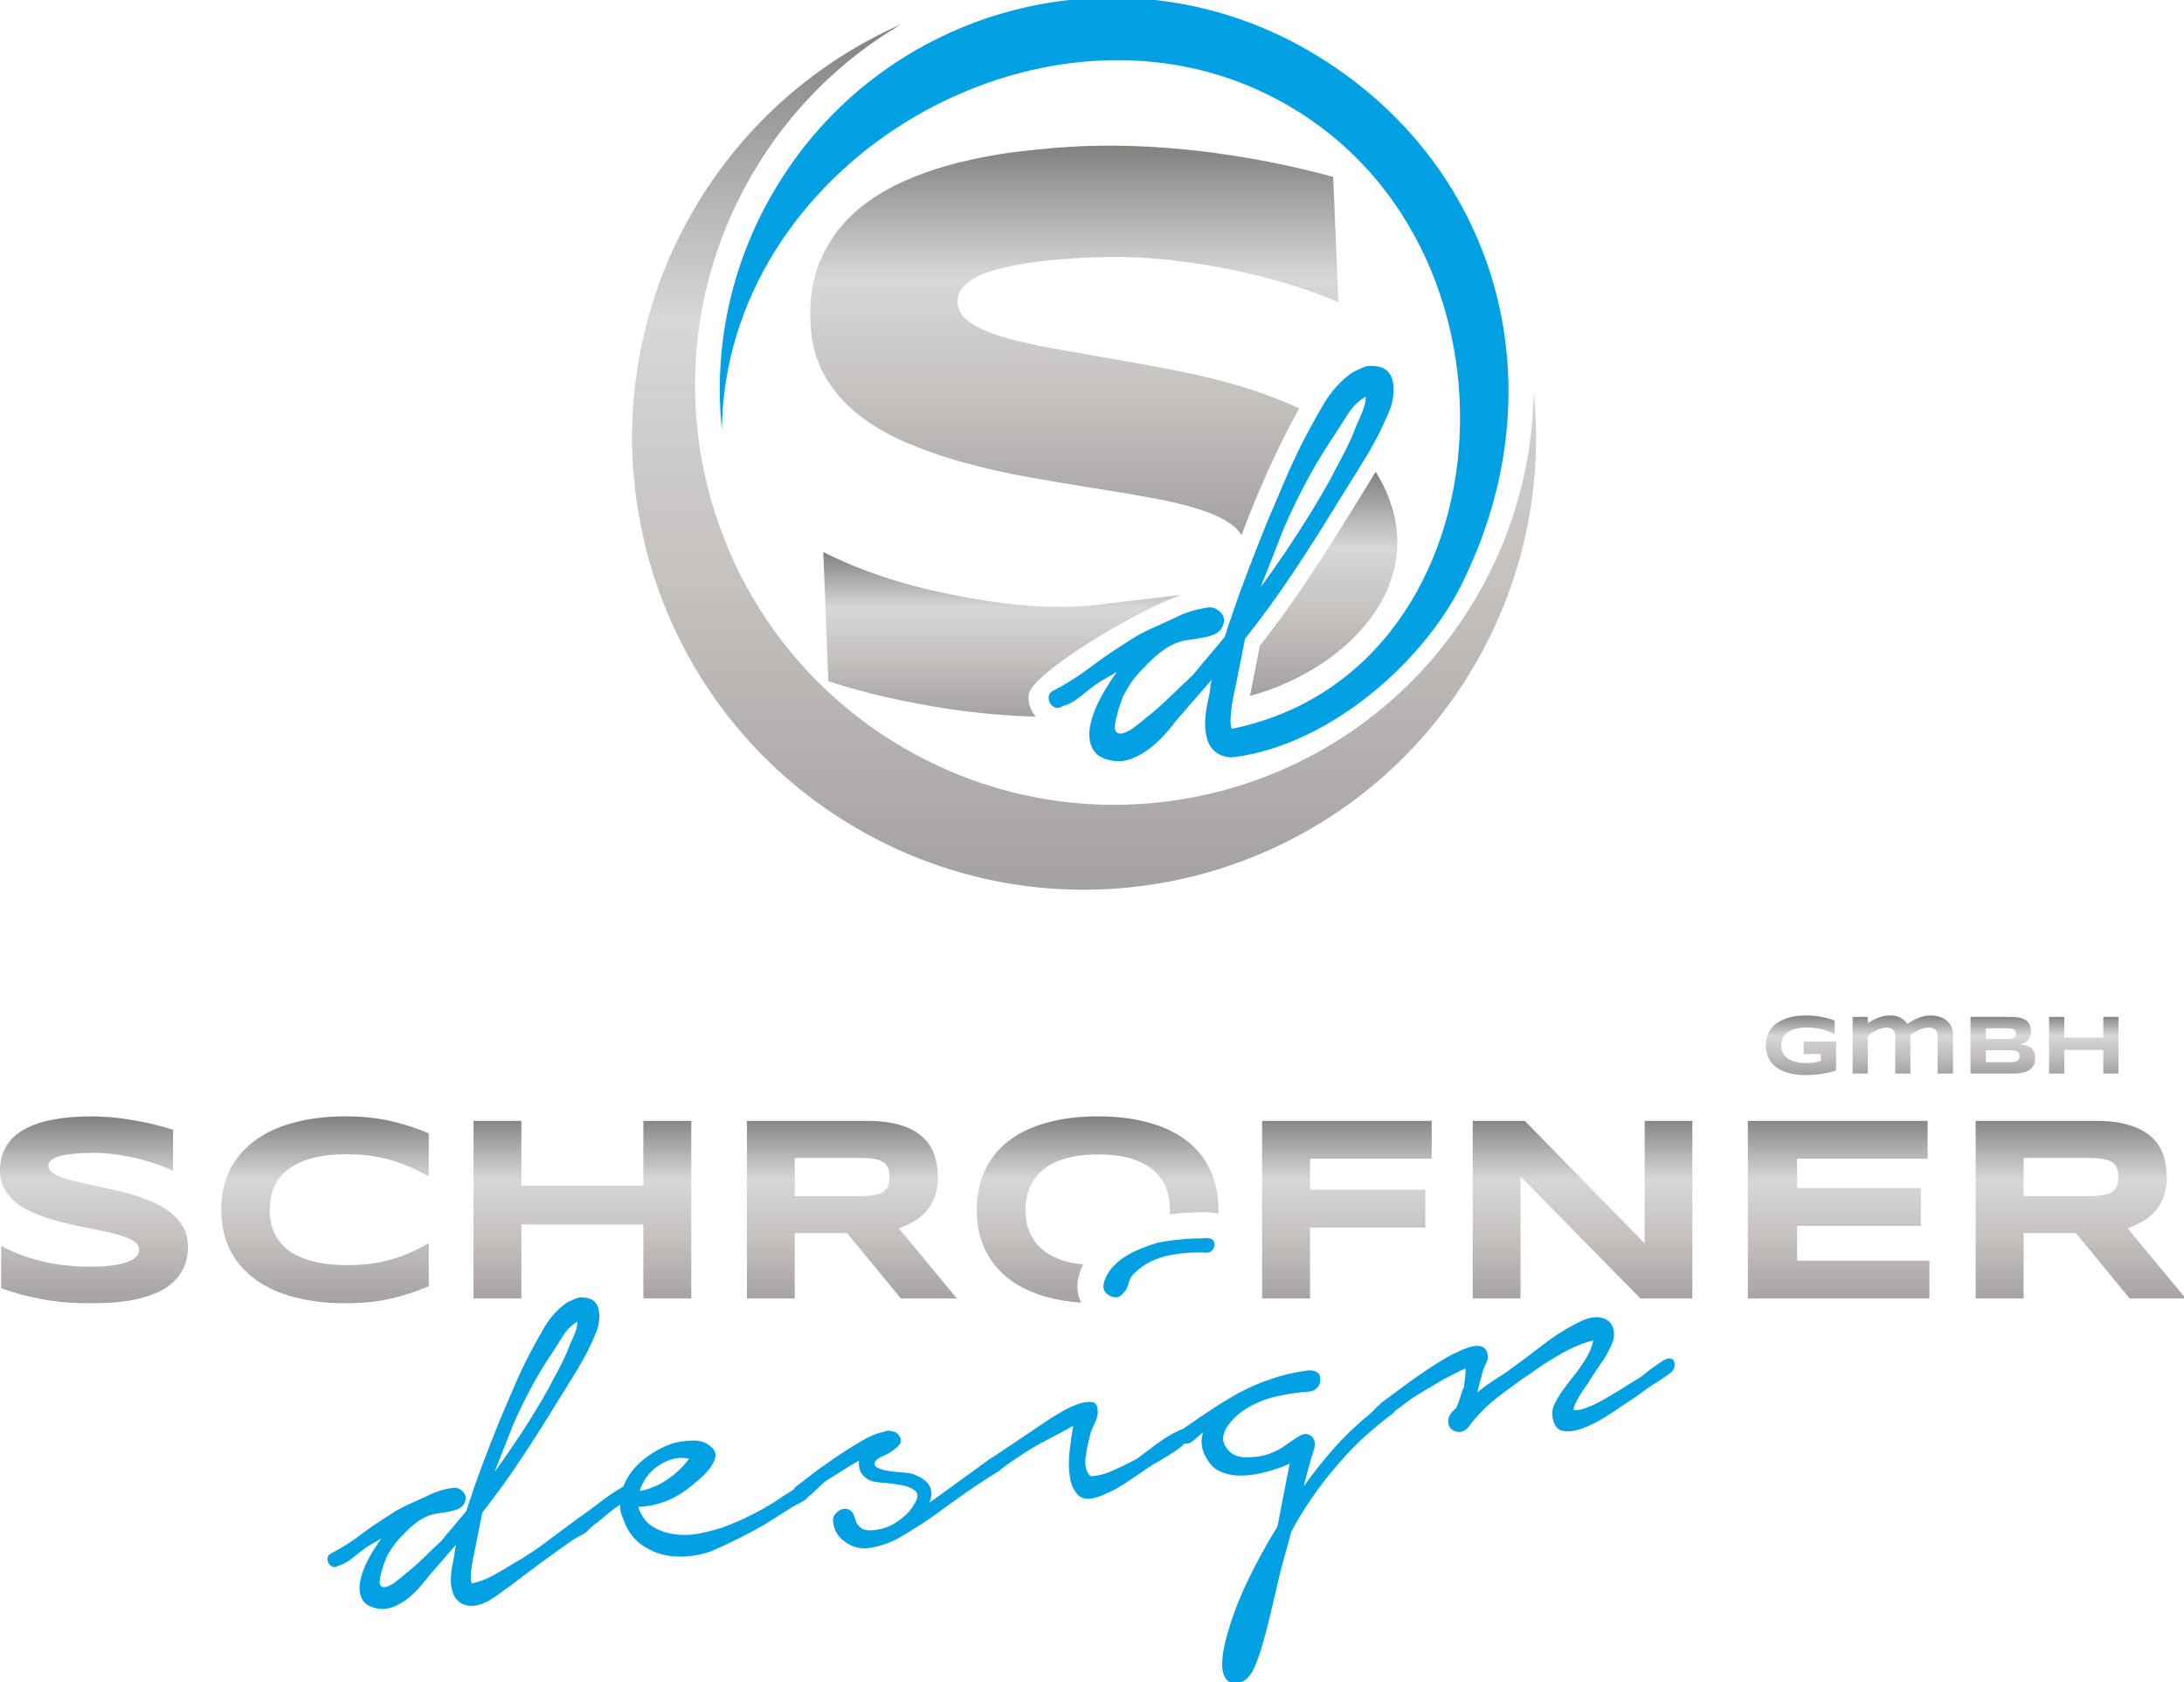 <?xml version="1.0" encoding="UTF-8" standalone="no"?>
<!-- Creator: CorelDRAW X7 -->

<svg
   xmlns:dc="http://purl.org/dc/elements/1.1/"
   xmlns:cc="http://creativecommons.org/ns#"
   xmlns:rdf="http://www.w3.org/1999/02/22-rdf-syntax-ns#"
   xmlns:svg="http://www.w3.org/2000/svg"
   xmlns="http://www.w3.org/2000/svg"
   xmlns:xlink="http://www.w3.org/1999/xlink"
   xmlns:sodipodi="http://sodipodi.sourceforge.net/DTD/sodipodi-0.dtd"
   xmlns:inkscape="http://www.inkscape.org/namespaces/inkscape"
   xml:space="preserve"
   width="300"
   height="231"
   version="1.1"
   style="clip-rule:evenodd;fill-rule:evenodd;image-rendering:optimizeQuality;shape-rendering:geometricPrecision;text-rendering:geometricPrecision"
   viewBox="0 0 7530.343 5798.163"
   id="svg41"
   sodipodi:docname="Logo.svg"
   inkscape:version="0.92.1 r15371"><sodipodi:namedview
     pagecolor="#ffffff"
     bordercolor="#666666"
     borderopacity="1"
     objecttolerance="10"
     gridtolerance="10"
     guidetolerance="10"
     inkscape:pageopacity="0"
     inkscape:pageshadow="2"
     inkscape:window-width="1920"
     inkscape:window-height="1137"
     id="namedview43"
     showgrid="false"
     inkscape:zoom="0.34966437"
     inkscape:cx="387.62131"
     inkscape:cy="337.46646"
     inkscape:window-x="-8"
     inkscape:window-y="-8"
     inkscape:window-maximized="1"
     inkscape:current-layer="svg41"
     units="px" /><defs
     id="defs18"><style
       type="text/css"
       id="style2"><![CDATA[
    .fil7 {fill:#00A0E3}
    .fil2 {fill:#00A0E3;fill-rule:nonzero}
    .fil6 {fill:url(#id0)}
    .fil1 {fill:url(#id1);fill-rule:nonzero}
    .fil0 {fill:url(#id2);fill-rule:nonzero}
    .fil5 {fill:url(#id3);fill-rule:nonzero}
    .fil4 {fill:url(#id4);fill-rule:nonzero}
    .fil3 {fill:url(#id5);fill-rule:nonzero}
   ]]></style><linearGradient
       id="id0"
       gradientUnits="userSpaceOnUse"
       x1="10897.3"
       y1="8966.37"
       x2="10897.3"
       y2="268.032"><stop
         offset="0"
         style="stop-opacity:1; stop-color:#A4A1A1"
         id="stop4" /><stop
         offset="0.369"
         style="stop-opacity:1; stop-color:#C5C2BF"
         id="stop6" /><stop
         offset="0.659"
         style="stop-opacity:1; stop-color:#D7D7D8"
         id="stop8" /><stop
         offset="1"
         style="stop-opacity:1; stop-color:#81827E"
         id="stop10" /></linearGradient><linearGradient
       id="id1"
       gradientUnits="userSpaceOnUse"
       xlink:href="#id0"
       x1="19523.6"
       y1="10829.4"
       x2="19523.6"
       y2="10230" /><linearGradient
       id="id2"
       gradientUnits="userSpaceOnUse"
       xlink:href="#id0"
       x1="10986"
       y1="13122.2"
       x2="10986"
       y2="11244.3" /><linearGradient
       id="id3"
       gradientUnits="userSpaceOnUse"
       xlink:href="#id0"
       x1="10799.5"
       y1="5403.23"
       x2="10799.5"
       y2="1488.07" /><linearGradient
       id="id4"
       gradientUnits="userSpaceOnUse"
       xlink:href="#id0"
       x1="10073.9"
       y1="7226.88"
       x2="10073.9"
       y2="5572.17" /><linearGradient
       id="id5"
       gradientUnits="userSpaceOnUse"
       xlink:href="#id0"
       x1="13305.2"
       y1="7019.19"
       x2="13305.2"
       y2="4764.84" /><linearGradient
       inkscape:collect="always"
       xlink:href="#id0"
       id="linearGradient47"
       gradientUnits="userSpaceOnUse"
       x1="10897.3"
       y1="8966.37"
       x2="10897.3"
       y2="268.032" /></defs><g
     id="Ebene_x0020_1"
     transform="matrix(0.343,0,0,0.343,0,-8.32)"><g
       id="_2247499054224"><path
         class="fil0"
         d="m 1740,11792 c -34,-17 -78,-35 -133,-56 -56,-21 -119,-40 -189,-59 -70,-19 -146,-34 -229,-47 -82,-12 -166,-19 -253,-19 -69,0 -128,3 -177,7 -49,4 -90,10 -124,17 -33,6 -59,14 -79,24 -19,9 -34,18 -44,28 -11,9 -18,19 -21,28 -3,10 -4,18 -4,26 0,26 13,49 39,68 26,20 61,37 106,52 45,15 98,30 158,43 59,14 123,27 190,42 67,14 136,30 208,47 71,16 140,36 208,59 67,22 130,48 190,78 60,30 112,65 157,105 45,40 80,86 107,138 26,51 39,111 39,178 0,85 -15,159 -46,221 -30,61 -71,113 -122,155 -50,43 -109,77 -176,102 -66,26 -136,46 -209,60 -73,13 -148,23 -223,27 -75,4 -146,6 -213,6 -177,0 -340,-14 -491,-43 -151,-29 -283,-65 -398,-108 l 1,-426 c 118,66 254,117 405,154 152,37 314,56 488,56 102,0 185,-5 249,-16 65,-11 115,-25 152,-42 36,-16 61,-35 74,-55 12,-20 19,-39 19,-57 0,-28 -13,-54 -39,-75 -26,-21 -61,-39 -106,-55 -45,-17 -97,-31 -157,-45 -60,-13 -123,-27 -190,-40 -67,-13 -137,-28 -207,-44 -71,-15 -140,-34 -207,-55 -67,-21 -131,-46 -191,-74 -60,-28 -112,-61 -157,-100 -45,-38 -80,-83 -106,-134 -26,-50 -39,-109 -39,-176 0,-79 14,-146 42,-204 27,-57 65,-106 112,-146 47,-40 102,-73 163,-98 62,-25 128,-45 196,-58 68,-14 138,-24 208,-29 70,-5 136,-8 200,-8 69,0 140,4 213,10 74,8 145,17 217,30 71,12 139,27 206,43 66,17 127,34 183,52 z m 2570,1160 c -62,26 -125,50 -188,70 -64,21 -129,39 -197,54 -67,15 -139,27 -213,35 -75,7 -156,11 -241,11 -182,0 -350,-19 -502,-58 -153,-39 -285,-98 -395,-176 -110,-79 -196,-176 -258,-294 -61,-117 -92,-254 -92,-411 0,-157 31,-294 92,-411 62,-117 148,-215 258,-293 110,-79 242,-137 395,-176 152,-39 320,-59 502,-59 85,0 166,4 241,12 74,8 146,19 213,34 68,15 133,34 197,54 63,21 126,44 188,71 v 433 c -50,-27 -101,-54 -156,-80 -55,-26 -115,-50 -180,-71 -66,-21 -139,-39 -218,-52 -78,-14 -167,-20 -266,-20 -151,0 -277,15 -377,46 -100,32 -180,73 -240,125 -60,52 -101,111 -126,179 -24,67 -36,136 -36,208 0,48 5,95 15,141 11,46 28,90 52,131 25,42 56,79 95,114 39,35 88,65 146,89 58,26 126,45 203,60 78,14 167,21 268,21 99,0 188,-6 266,-18 79,-13 152,-30 218,-51 65,-20 125,-44 180,-70 55,-27 106,-54 156,-82 z m 2157,122 v -744 H 5241 v 744 h -481 v -1785 h 481 v 650 h 1226 v -650 h 482 v 1785 z m 1522,0 h -481 v -1785 h 1207 c 130,0 240,14 331,41 90,26 164,65 220,114 57,49 98,109 124,179 25,69 38,147 38,233 0,75 -10,141 -32,197 -21,57 -49,105 -85,145 -36,41 -78,75 -125,102 -48,28 -98,51 -151,69 l 584,705 h -563 l -541,-657 h -526 z m 952,-1221 c 0,-34 -4,-64 -13,-88 -9,-25 -25,-44 -48,-60 -22,-15 -52,-26 -90,-32 -37,-8 -84,-11 -141,-11 h -660 v 383 h 660 c 57,0 104,-4 141,-11 38,-6 68,-17 90,-33 23,-15 39,-35 48,-59 9,-24 13,-54 13,-89 z m 3307,330 c 0,14 0,27 -1,40 -18,-6 -38,-10 -58,-12 -44,-5 -88,-7 -132,-2 -100,0 -199,7 -298,20 2,-15 2,-31 2,-46 0,-66 -11,-133 -32,-199 -21,-66 -59,-126 -113,-179 -54,-53 -128,-95 -221,-129 -94,-32 -213,-49 -357,-49 -98,0 -183,8 -256,23 -74,15 -138,36 -191,63 -54,27 -99,58 -136,94 -36,36 -65,75 -86,116 -22,41 -38,84 -47,129 -9,44 -13,88 -13,131 0,45 4,89 13,134 9,45 25,88 47,129 21,41 50,80 86,115 37,36 82,67 136,93 53,27 117,48 191,63 33,6 68,12 106,15 -22,44 -38,90 -49,139 l -1,6 -1,6 c -16,84 -3,164 33,233 -121,-8 -233,-26 -337,-54 -150,-40 -278,-100 -384,-179 -105,-79 -187,-177 -244,-294 -57,-117 -86,-252 -86,-406 0,-153 29,-288 86,-405 57,-118 139,-216 244,-295 106,-79 234,-138 384,-178 150,-41 318,-61 505,-61 186,0 353,20 503,61 149,40 276,99 381,178 105,79 185,177 242,295 56,117 84,252 84,405 z m 921,-513 v 311 h 1159 v 380 h -1159 v 713 h -482 v -1785 h 1705 v 381 z m 3321,1404 -1205,-1226 v 1226 h -481 v -1785 h 524 l 1205,1232 v -1232 h 479 v 1785 z m 1080,0 v -1785 h 1807 v 381 h -1312 v 295 h 1245 v 380 h -1245 v 349 h 1330 v 380 z m 2772,0 h -482 v -1785 h 1208 c 130,0 240,14 330,41 91,26 164,65 221,114 57,49 98,109 124,179 25,69 38,147 38,233 0,75 -11,141 -32,197 -21,57 -50,105 -86,145 -36,41 -77,75 -125,102 -48,28 -98,51 -151,69 l 585,705 h -564 l -540,-657 h -526 z m 952,-1221 c 0,-34 -4,-64 -14,-88 -9,-25 -25,-44 -47,-60 -23,-15 -53,-26 -90,-32 -38,-8 -85,-11 -141,-11 h -660 v 383 h 660 c 56,0 103,-4 141,-11 37,-6 67,-17 90,-33 22,-15 38,-35 47,-59 10,-24 14,-54 14,-89 z"
         id="path21"
         style="fill:url(#id2);fill-rule:nonzero"
         inkscape:connector-curvature="0" /><path
         class="fil1"
         d="m 18156,10230 c 56,0 107,5 155,14 48,10 92,22 132,37 v 139 c -15,-9 -33,-17 -53,-25 -20,-9 -41,-16 -64,-23 -23,-6 -48,-11 -75,-15 -26,-4 -54,-6 -84,-6 -36,0 -68,3 -95,8 -27,6 -50,13 -70,21 -19,9 -35,20 -47,31 -13,12 -22,25 -30,38 -7,13 -12,27 -15,40 -2,14 -4,28 -4,41 0,11 1,23 4,37 2,13 7,26 13,39 7,14 16,26 27,39 12,12 27,22 46,32 18,9 41,17 67,22 26,6 57,9 94,9 18,0 34,-1 47,-2 14,-1 26,-2 38,-4 11,-2 21,-5 31,-7 10,-3 20,-6 31,-9 v -69 h -173 v -125 h 326 v 291 c -20,7 -43,14 -68,19 -26,6 -52,11 -79,15 -27,4 -54,7 -81,9 -27,2 -52,3 -76,3 -38,0 -74,-2 -108,-7 -34,-5 -66,-13 -96,-23 -30,-11 -57,-24 -81,-40 -24,-16 -45,-35 -63,-57 -17,-22 -30,-47 -40,-76 -9,-29 -14,-61 -14,-96 0,-36 5,-68 15,-97 10,-28 24,-54 41,-76 18,-22 40,-41 65,-57 25,-16 52,-29 82,-40 30,-10 62,-18 96,-23 34,-4 70,-7 106,-7 z m 620,14 1,63 c 13,-9 28,-17 44,-26 16,-10 33,-18 51,-25 19,-8 39,-14 61,-19 21,-5 44,-7 69,-7 24,0 46,3 64,8 18,5 34,11 47,20 14,8 25,17 35,27 9,10 17,20 24,30 20,-13 39,-24 58,-35 19,-10 38,-19 58,-27 19,-7 39,-13 59,-17 20,-4 41,-6 63,-6 35,0 66,5 93,15 28,9 51,22 70,39 19,17 34,37 44,60 10,23 15,47 15,73 v 397 h -154 v -375 c 0,-15 -2,-28 -7,-39 -4,-12 -11,-21 -18,-27 -8,-7 -18,-12 -28,-16 -11,-3 -22,-5 -34,-5 -55,0 -118,25 -189,75 1,5 1,10 2,17 0,6 0,12 0,18 v 352 h -153 v -378 c 0,-16 -3,-29 -7,-39 -5,-11 -12,-19 -20,-26 -8,-7 -17,-12 -28,-14 -11,-3 -22,-5 -34,-5 -14,0 -29,2 -45,6 -16,5 -32,10 -48,18 -17,7 -32,16 -48,26 -16,11 -30,22 -45,34 v 378 h -153 v -570 z m 1681,413 c 0,22 -2,41 -8,58 -6,16 -14,30 -25,42 -10,11 -22,21 -37,28 -14,8 -30,13 -48,18 -17,4 -36,7 -56,9 -20,1 -41,2 -62,2 h -413 v -570 h 406 c 16,0 33,1 49,3 16,1 32,3 47,7 15,4 29,9 42,16 13,6 24,15 33,26 10,11 17,24 23,39 5,15 8,33 8,54 0,37 -9,66 -28,88 -18,22 -47,36 -86,43 28,2 51,6 71,13 20,6 36,15 48,26 13,12 22,25 28,41 6,17 8,35 8,57 z m -191,-244 c 0,-7 -2,-14 -4,-20 -2,-7 -6,-12 -12,-17 -6,-5 -13,-9 -23,-12 -10,-3 -23,-5 -39,-5 h -226 v 107 h 226 c 16,0 29,-1 39,-4 10,-3 17,-7 23,-11 6,-5 10,-11 12,-17 2,-7 4,-13 4,-21 z m 35,226 c 0,-13 -2,-23 -6,-31 -5,-8 -12,-14 -21,-18 -10,-5 -22,-8 -37,-9 -15,-1 -32,-2 -53,-2 h -222 v 120 h 222 c 21,0 38,0 53,-2 15,-1 27,-4 37,-8 9,-5 16,-11 21,-19 4,-8 6,-18 6,-31 z m 842,175 v -238 h -392 v 238 h -153 v -570 h 153 v 208 h 392 v -208 h 153 v 570 z"
         id="path23"
         style="fill:url(#id1);fill-rule:nonzero"
         inkscape:connector-curvature="0" /><path
         class="fil2"
         d="m 3330,15636 c 102,-53 198,-113 287,-181 90,-68 183,-132 280,-192 61,-43 125,-80 193,-111 67,-31 134,-61 202,-92 78,-41 165,-69 260,-82 37,-6 71,6 100,36 30,29 37,64 22,104 -9,27 -25,47 -49,61 -23,14 -50,24 -81,31 -30,7 -61,12 -92,17 -31,4 -59,8 -84,12 -57,12 -114,38 -169,78 -55,40 -107,86 -154,139 -63,60 -118,136 -164,227 -2,9 -9,27 -20,56 -10,29 -20,59 -28,90 -8,31 -14,59 -16,85 -3,25 3,44 17,54 14,11 34,11 60,1 26,-10 52,-24 77,-43 24,-18 47,-36 68,-54 20,-18 35,-29 42,-35 65,-51 124,-104 180,-159 55,-54 113,-109 172,-164 l 254,-303 c 50,-154 103,-309 161,-463 58,-154 118,-307 180,-460 45,-103 89,-207 133,-310 44,-104 92,-208 145,-313 49,-95 104,-195 165,-299 61,-104 138,-188 230,-252 28,-12 54,-24 80,-37 26,-12 53,-16 84,-12 46,2 82,14 106,36 24,21 40,50 47,85 7,34 9,72 4,113 -5,41 -13,77 -26,108 -52,130 -116,255 -189,376 -73,120 -148,241 -223,361 -116,190 -234,375 -354,555 -119,180 -247,356 -382,527 -13,61 -24,120 -35,176 -11,57 -22,115 -35,176 -5,22 -11,48 -17,79 -6,30 -12,63 -17,97 -6,35 -9,69 -11,103 -1,34 2,61 9,81 73,-15 147,-42 219,-82 72,-40 139,-80 201,-118 110,-62 218,-134 327,-215 109,-81 212,-159 311,-232 12,-10 29,-18 51,-23 22,-6 43,-7 63,-6 19,1 32,10 38,26 7,16 4,40 -9,71 -16,36 -43,64 -82,85 -40,20 -73,39 -100,55 -107,75 -215,152 -321,230 -107,79 -212,158 -314,236 -31,21 -66,46 -104,75 -38,29 -78,55 -121,78 -43,23 -87,38 -130,44 -44,6 -86,0 -126,-20 -42,-23 -71,-55 -87,-95 -16,-40 -25,-84 -26,-132 0,-49 4,-96 12,-141 8,-46 16,-86 23,-121 2,-17 4,-33 6,-48 2,-15 6,-34 11,-56 l -271,312 c -29,38 -61,77 -97,118 -37,42 -76,79 -120,113 -44,34 -90,60 -137,80 -48,19 -98,27 -149,21 -86,-13 -143,-45 -169,-96 -27,-51 -33,-111 -20,-180 13,-70 40,-142 79,-218 40,-75 85,-146 134,-212 l -146,84 c -38,27 -84,62 -137,106 -52,43 -101,70 -146,81 -23,16 -44,20 -62,12 -18,-8 -31,-20 -40,-35 -8,-16 -12,-33 -10,-53 1,-19 14,-34 37,-46 z m 1674,-863 c 91,-127 180,-257 266,-390 86,-133 168,-268 245,-406 33,-64 66,-127 100,-188 33,-62 64,-127 92,-194 9,-27 27,-70 54,-128 28,-59 42,-112 44,-159 -55,29 -103,76 -144,141 -42,66 -74,117 -98,154 -81,117 -154,237 -220,361 -67,124 -129,251 -186,382 l -185,470 z m 820,502 c 69,-48 140,-101 214,-158 74,-57 150,-108 228,-153 40,-103 105,-192 196,-266 91,-74 190,-130 299,-167 56,-16 124,-26 201,-29 78,-3 141,20 191,68 33,29 46,63 37,102 -10,39 -29,78 -60,116 -30,38 -65,74 -104,107 -40,33 -69,58 -88,73 -68,56 -145,102 -230,138 -86,35 -175,56 -267,61 l -25,3 c 30,89 77,154 142,195 65,41 139,67 221,79 82,11 165,9 249,-8 84,-16 160,-36 229,-58 96,-35 190,-75 280,-120 91,-45 179,-94 264,-149 38,-27 77,-52 118,-77 41,-25 78,-51 113,-77 27,-12 58,-12 91,0 34,12 41,38 21,79 -16,36 -41,63 -77,81 -35,18 -66,35 -94,51 l -290,182 c -179,102 -358,191 -537,268 -81,28 -164,45 -249,51 -86,6 -167,-1 -244,-21 -77,-21 -149,-56 -215,-105 -66,-50 -118,-118 -156,-206 -13,-32 -25,-64 -36,-96 -11,-32 -15,-63 -11,-93 -42,27 -83,57 -123,90 -39,33 -74,63 -104,88 -20,11 -44,31 -74,58 -30,28 -63,34 -99,18 -27,-13 -42,-34 -44,-63 -2,-30 9,-50 33,-62 z m 607,-265 c 99,-19 191,-58 278,-117 86,-58 159,-128 219,-209 -60,-12 -118,-10 -173,6 -54,17 -104,41 -148,73 -44,31 -81,69 -113,114 -31,45 -52,89 -63,133 z m 1570,-44 c 27,-21 75,-58 146,-113 70,-54 148,-111 235,-170 86,-59 174,-115 263,-168 90,-53 169,-87 239,-101 24,-12 50,-15 78,-8 28,6 50,17 65,32 31,37 37,69 20,95 -17,26 -41,49 -72,70 -31,22 -65,41 -103,57 -38,16 -62,33 -72,51 -17,28 -8,50 26,66 34,16 75,27 122,33 47,6 94,11 141,14 47,4 77,9 91,16 89,33 145,75 167,124 22,50 20,104 -5,163 l 155,-111 458,-333 c 27,-20 53,-25 77,-14 25,11 40,33 45,66 5,33 -10,60 -43,79 -33,20 -63,38 -90,55 -93,59 -186,122 -280,189 -93,66 -186,133 -278,201 -111,76 -218,144 -321,205 -103,62 -213,101 -329,118 -82,12 -160,-7 -232,-55 -73,-49 -114,-111 -125,-185 -10,-37 -6,-68 12,-94 17,-25 40,-43 68,-54 28,-10 54,-9 80,5 25,13 42,38 52,74 20,82 63,125 129,130 66,6 141,-8 225,-42 55,-29 104,-62 147,-100 43,-38 73,-73 89,-105 46,-65 54,-113 24,-143 -29,-29 -76,-50 -139,-62 -63,-12 -128,-20 -196,-25 -69,-5 -117,-16 -145,-33 -42,-28 -68,-58 -79,-90 -11,-32 -15,-65 -11,-100 -59,34 -116,69 -172,104 -56,36 -107,68 -154,96 -34,26 -74,62 -120,109 -46,47 -90,73 -131,79 -21,7 -39,6 -54,-2 -16,-8 -27,-19 -31,-33 -4,-15 -4,-30 0,-48 4,-17 13,-31 28,-42 z m 2549,-679 c 16,-11 51,-33 108,-66 56,-34 112,-61 168,-82 56,-21 106,-29 149,-24 43,4 63,40 60,108 -3,38 -15,78 -37,119 -21,41 -35,81 -43,120 -17,58 -31,127 -42,209 -11,82 5,145 49,189 72,-1 148,-21 229,-58 82,-37 156,-73 222,-108 20,-11 56,-38 109,-79 53,-42 110,-83 169,-123 60,-40 115,-71 167,-94 52,-22 86,-22 102,2 20,26 14,59 -18,97 -32,38 -75,75 -127,110 -51,35 -105,68 -159,99 -55,31 -90,52 -105,63 -85,59 -170,116 -257,173 -87,57 -178,101 -275,132 -85,25 -148,15 -188,-30 -41,-45 -66,-105 -77,-182 -11,-76 -12,-161 -2,-253 10,-92 22,-177 36,-255 -90,51 -178,98 -265,143 -86,44 -170,93 -250,147 -70,44 -139,92 -208,144 -43,19 -81,12 -113,-19 -32,-31 -25,-63 21,-95 z m 544,-1358 c 13,-57 39,-108 76,-154 38,-45 82,-84 132,-117 50,-32 104,-60 162,-83 58,-24 113,-43 166,-59 148,-30 295,-45 443,-45 25,-4 53,-4 86,0 32,4 49,25 50,62 -1,22 -9,41 -24,58 -14,16 -32,24 -53,23 -124,-7 -250,1 -379,27 -130,25 -241,80 -334,165 -38,31 -62,68 -73,112 -10,44 -30,80 -60,110 -36,39 -80,45 -130,19 -50,-27 -71,-66 -62,-118 z m 765,1479 c 100,-70 198,-137 294,-201 97,-65 195,-125 297,-182 110,-59 220,-106 331,-143 110,-37 228,-65 352,-83 45,-7 82,0 110,19 28,19 36,57 23,114 -19,45 -53,71 -103,78 -108,7 -217,23 -325,47 -109,24 -209,64 -303,120 -31,17 -63,41 -97,71 -34,30 -64,63 -90,98 -27,36 -44,73 -51,112 -7,39 3,78 30,116 43,66 112,98 207,97 95,-1 174,-15 238,-41 52,-20 97,-43 135,-70 39,-27 73,-51 104,-72 31,-21 59,-37 85,-47 26,-10 55,-5 88,16 35,37 42,84 23,142 -19,57 -34,106 -45,146 l -57,217 c 95,-132 197,-260 305,-383 109,-123 228,-237 356,-340 12,-10 26,-25 45,-44 18,-20 38,-38 61,-57 23,-18 46,-32 70,-41 24,-10 45,-10 63,0 32,16 46,36 40,58 -5,21 -16,44 -34,68 -99,73 -193,150 -283,231 -90,80 -176,169 -259,265 -95,107 -183,219 -265,336 -82,118 -157,238 -223,362 l -108,395 c -31,132 -63,265 -94,400 -31,136 -66,269 -106,402 -9,27 -20,59 -34,97 -13,37 -29,74 -47,108 -19,34 -42,63 -70,86 -29,23 -62,35 -100,36 -50,-1 -86,-19 -106,-54 -19,-35 -30,-76 -30,-122 0,-46 3,-93 11,-141 8,-48 16,-87 25,-118 51,-197 123,-392 216,-585 92,-193 193,-377 303,-553 l 123,-633 c -71,32 -148,59 -232,81 -83,23 -162,36 -238,38 -76,3 -146,-8 -211,-33 -64,-24 -117,-71 -156,-142 -51,-89 -62,-177 -32,-261 -30,25 -61,52 -93,80 -32,28 -61,39 -87,35 -41,5 -68,-8 -82,-42 -13,-34 -4,-62 26,-83 z m 2041,-296 c 42,-31 114,-85 217,-161 103,-76 210,-150 320,-220 110,-71 213,-124 309,-159 97,-35 161,-28 194,23 22,38 23,80 2,123 -22,43 -36,82 -44,117 l -49,184 c 49,-41 99,-77 149,-110 50,-33 100,-65 150,-98 123,-89 248,-183 377,-282 130,-99 264,-180 402,-242 52,-20 100,-28 143,-24 42,5 77,18 104,42 26,24 43,57 49,101 6,43 -3,92 -29,146 -29,64 -62,121 -99,173 -37,52 -74,108 -112,168 -6,14 -18,32 -36,56 -18,24 -36,51 -55,81 -19,30 -35,60 -50,89 -15,30 -23,55 -24,77 30,4 67,-2 109,-16 42,-15 84,-32 125,-53 41,-21 80,-42 117,-65 37,-22 65,-39 85,-50 l 238,-148 c 15,-11 35,-26 60,-47 24,-20 50,-40 77,-58 27,-19 53,-37 78,-53 25,-16 46,-26 62,-28 37,-5 59,11 64,48 5,37 -7,68 -37,94 -34,26 -71,51 -109,76 -39,24 -80,50 -122,78 -53,41 -105,78 -155,111 -50,32 -102,67 -156,104 -30,22 -80,53 -148,95 -67,41 -137,74 -207,99 -70,25 -133,32 -190,22 -56,-11 -91,-58 -103,-141 -6,-41 -1,-80 15,-116 16,-36 35,-71 58,-106 22,-35 47,-69 74,-103 26,-33 50,-64 72,-93 21,-24 56,-73 105,-148 48,-74 76,-142 85,-202 -110,28 -219,74 -326,136 -107,62 -205,124 -292,188 -112,75 -227,158 -344,249 -118,91 -217,193 -298,306 -18,19 -39,32 -61,37 -23,6 -45,5 -67,-3 -22,-7 -40,-20 -53,-40 -14,-19 -19,-46 -15,-80 7,-39 33,-76 79,-113 16,-36 31,-77 45,-123 14,-47 25,-75 32,-84 4,-30 8,-61 12,-94 4,-32 5,-65 5,-98 -44,19 -87,40 -130,63 -44,23 -77,40 -101,52 -54,33 -108,66 -163,97 -54,31 -109,65 -162,102 -31,22 -59,43 -83,63 -25,20 -52,39 -84,56 -23,16 -46,23 -70,20 -23,-3 -42,-10 -57,-20 -14,-11 -21,-26 -22,-44 0,-19 13,-37 40,-54 z"
         id="path25"
         inkscape:connector-curvature="0"
         style="fill:#00a0e3;fill-rule:nonzero" /><g
         id="g33"><path
           class="fil3"
           d="m 13829,4765 c 649,1054 -267,1986 -1265,2254 v -1 0 l 1,-1 v -1 -1 0 -3 0 l 1,-1 v 0 -2 0 -1 0 l 1,-1 v -1 -1 0 -1 -1 -1 h 1 v -1 0 -1 -1 -1 0 l 1,-2 v -1 -1 -1 0 l 1,-1 v -1 -1 0 -1 0 l 1,-2 v 0 -1 0 -2 -1 h 1 v -1 -1 -1 0 -1 -1 l 1,-1 v 0 -1 0 -1 -1 l 1,-1 v 0 -1 -1 0 -1 -1 l 1,-1 v 0 -1 -1 -1 0 l 1,-1 v 0 -2 0 -1 0 l 1,-2 v 0 -1 0 c 29,-142 59,-299 88,-444 439,-560 793,-1145 1164,-1749 z"
           id="path27"
           style="fill:url(#id5);fill-rule:nonzero"
           inkscape:connector-curvature="0" /><path
           class="fil4"
           d="m 10413,7227 c -299,-9 -585,-35 -857,-75 -463,-70 -872,-164 -1229,-281 l -51,-1299 c 371,187 790,327 1257,421 468,95 968,166 1494,110 l 844,-100 -2,1 c -525,195 -1514,805 -1529,1005 -7,83 20,158 73,218 z"
           id="path29"
           style="fill:url(#id4);fill-rule:nonzero"
           inkscape:connector-curvature="0" /><path
           class="fil5"
           d="m 13454,3061 c -105,-46 -242,-97 -414,-154 -172,-56 -366,-108 -582,-156 -217,-48 -450,-86 -704,-114 -253,-28 -510,-37 -774,-26 -212,9 -391,23 -540,42 -149,19 -273,41 -375,67 -101,25 -179,52 -237,83 -59,29 -104,60 -134,91 -31,29 -50,60 -58,89 -8,30 -12,56 -11,80 4,80 46,147 128,203 82,57 192,105 331,145 140,41 301,79 485,112 184,33 379,67 585,103 208,35 421,74 640,116 220,43 433,95 642,154 216,63 419,139 624,232 l -1,1 c -218,391 -422,854 -579,1274 -22,-38 -53,-73 -95,-103 -81,-62 -192,-114 -332,-157 -138,-45 -300,-83 -484,-116 -184,-33 -379,-67 -585,-99 -206,-32 -418,-68 -637,-107 -218,-38 -431,-86 -638,-143 -207,-55 -403,-123 -589,-202 -186,-78 -350,-173 -491,-285 -143,-112 -256,-244 -341,-395 -86,-151 -133,-329 -141,-532 -10,-240 23,-449 101,-627 77,-177 186,-331 324,-460 140,-129 302,-234 487,-319 186,-85 382,-152 589,-203 206,-50 417,-89 630,-112 213,-25 416,-42 609,-50 211,-8 429,-6 653,5 224,12 444,33 663,62 218,29 428,65 633,107 204,42 392,87 566,135 z"
           id="path31"
           style="fill:url(#id3);fill-rule:nonzero"
           inkscape:connector-curvature="0" /></g><path
         class="fil6"
         d="M 6970,2139 C 7471,1277 8212,642 9059,268 8457,623 7935,1132 7559,1779 6389,3791 7072,6371 9085,7541 c 2012,1170 4592,487 5762,-1526 376,-647 560,-1352 571,-2051 94,922 -92,1880 -593,2742 C 13564,8875 10783,9611 8614,8350 6445,7089 5709,4308 6970,2139 Z"
         id="path35"
         style="fill:url(#linearGradient47)"
         inkscape:connector-curvature="0" /><path
         class="fil7"
         d="m 7770,1961 c -435,748 -596,1579 -514,2378 39,-2634 3075,-4442 5366,-3421 2905,1295 2645,5848 -241,6431 -9,-26 -13,-60 -11,-103 2,-43 6,-87 13,-131 7,-44 14,-85 22,-124 8,-38 15,-71 22,-99 16,-77 30,-152 44,-223 14,-72 28,-147 44,-224 172,-218 334,-441 486,-669 152,-228 301,-463 448,-704 96,-153 190,-306 284,-458 93,-153 173,-312 240,-477 16,-40 26,-86 32,-137 6,-52 5,-100 -4,-144 -10,-45 -30,-81 -60,-108 -31,-28 -76,-43 -135,-45 -39,-5 -74,0 -107,15 -32,16 -66,31 -101,47 -117,81 -214,188 -292,320 -77,131 -147,258 -210,380 -66,132 -128,264 -184,396 -55,131 -111,263 -168,394 -79,193 -155,388 -228,583 -74,196 -142,392 -205,588 l -322,384 c -75,70 -148,140 -219,209 -70,69 -146,136 -227,202 -10,6 -28,21 -54,44 -27,22 -56,45 -87,68 -31,24 -64,42 -97,55 -33,12 -58,12 -76,-1 -18,-14 -25,-37 -22,-70 3,-32 10,-68 21,-107 10,-39 22,-77 35,-114 14,-36 22,-60 26,-72 58,-115 127,-211 208,-287 59,-67 124,-126 195,-177 70,-50 142,-83 215,-99 31,-5 66,-10 106,-15 39,-6 78,-13 117,-22 39,-8 74,-21 103,-39 30,-17 50,-43 61,-77 20,-51 11,-95 -27,-132 -38,-38 -80,-53 -127,-46 -121,17 -231,52 -331,104 -85,39 -170,78 -256,117 -85,39 -167,86 -245,140 -123,77 -241,158 -354,244 -114,86 -235,163 -365,230 -30,15 -45,35 -47,59 -2,24 2,47 13,66 11,20 28,35 51,45 23,10 49,5 78,-15 57,-14 119,-48 186,-103 67,-56 125,-100 174,-134 l 185,-107 c -63,84 -119,174 -170,270 -50,95 -84,187 -101,275 -16,89 -8,165 26,230 33,64 105,105 214,121 65,7 128,-2 189,-27 61,-25 119,-59 174,-102 55,-42 106,-90 152,-142 46,-52 87,-102 123,-150 l 345,-396 c -7,28 -12,51 -14,70 -3,20 -5,40 -7,62 -10,44 -20,95 -31,153 -10,58 -15,117 -14,179 1,61 12,117 32,168 21,50 58,91 110,120 52,25 106,33 161,25 980,-136 1891,-976 2262,-1710 C 15714,3878 15039,1628 13158,535 11276,-559 8864,79 7770,1961 Z m 4943,3909 c 116,-161 229,-326 338,-495 110,-168 213,-340 311,-515 42,-81 84,-161 126,-239 43,-79 82,-161 118,-246 11,-34 34,-88 68,-163 35,-75 54,-141 56,-201 -70,37 -131,97 -183,179 -53,83 -94,148 -125,195 -101,149 -195,302 -279,459 -84,156 -163,318 -235,484 l -235,596 z"
         id="path37"
         inkscape:connector-curvature="0"
         style="fill:#00a0e3" /></g></g></svg>